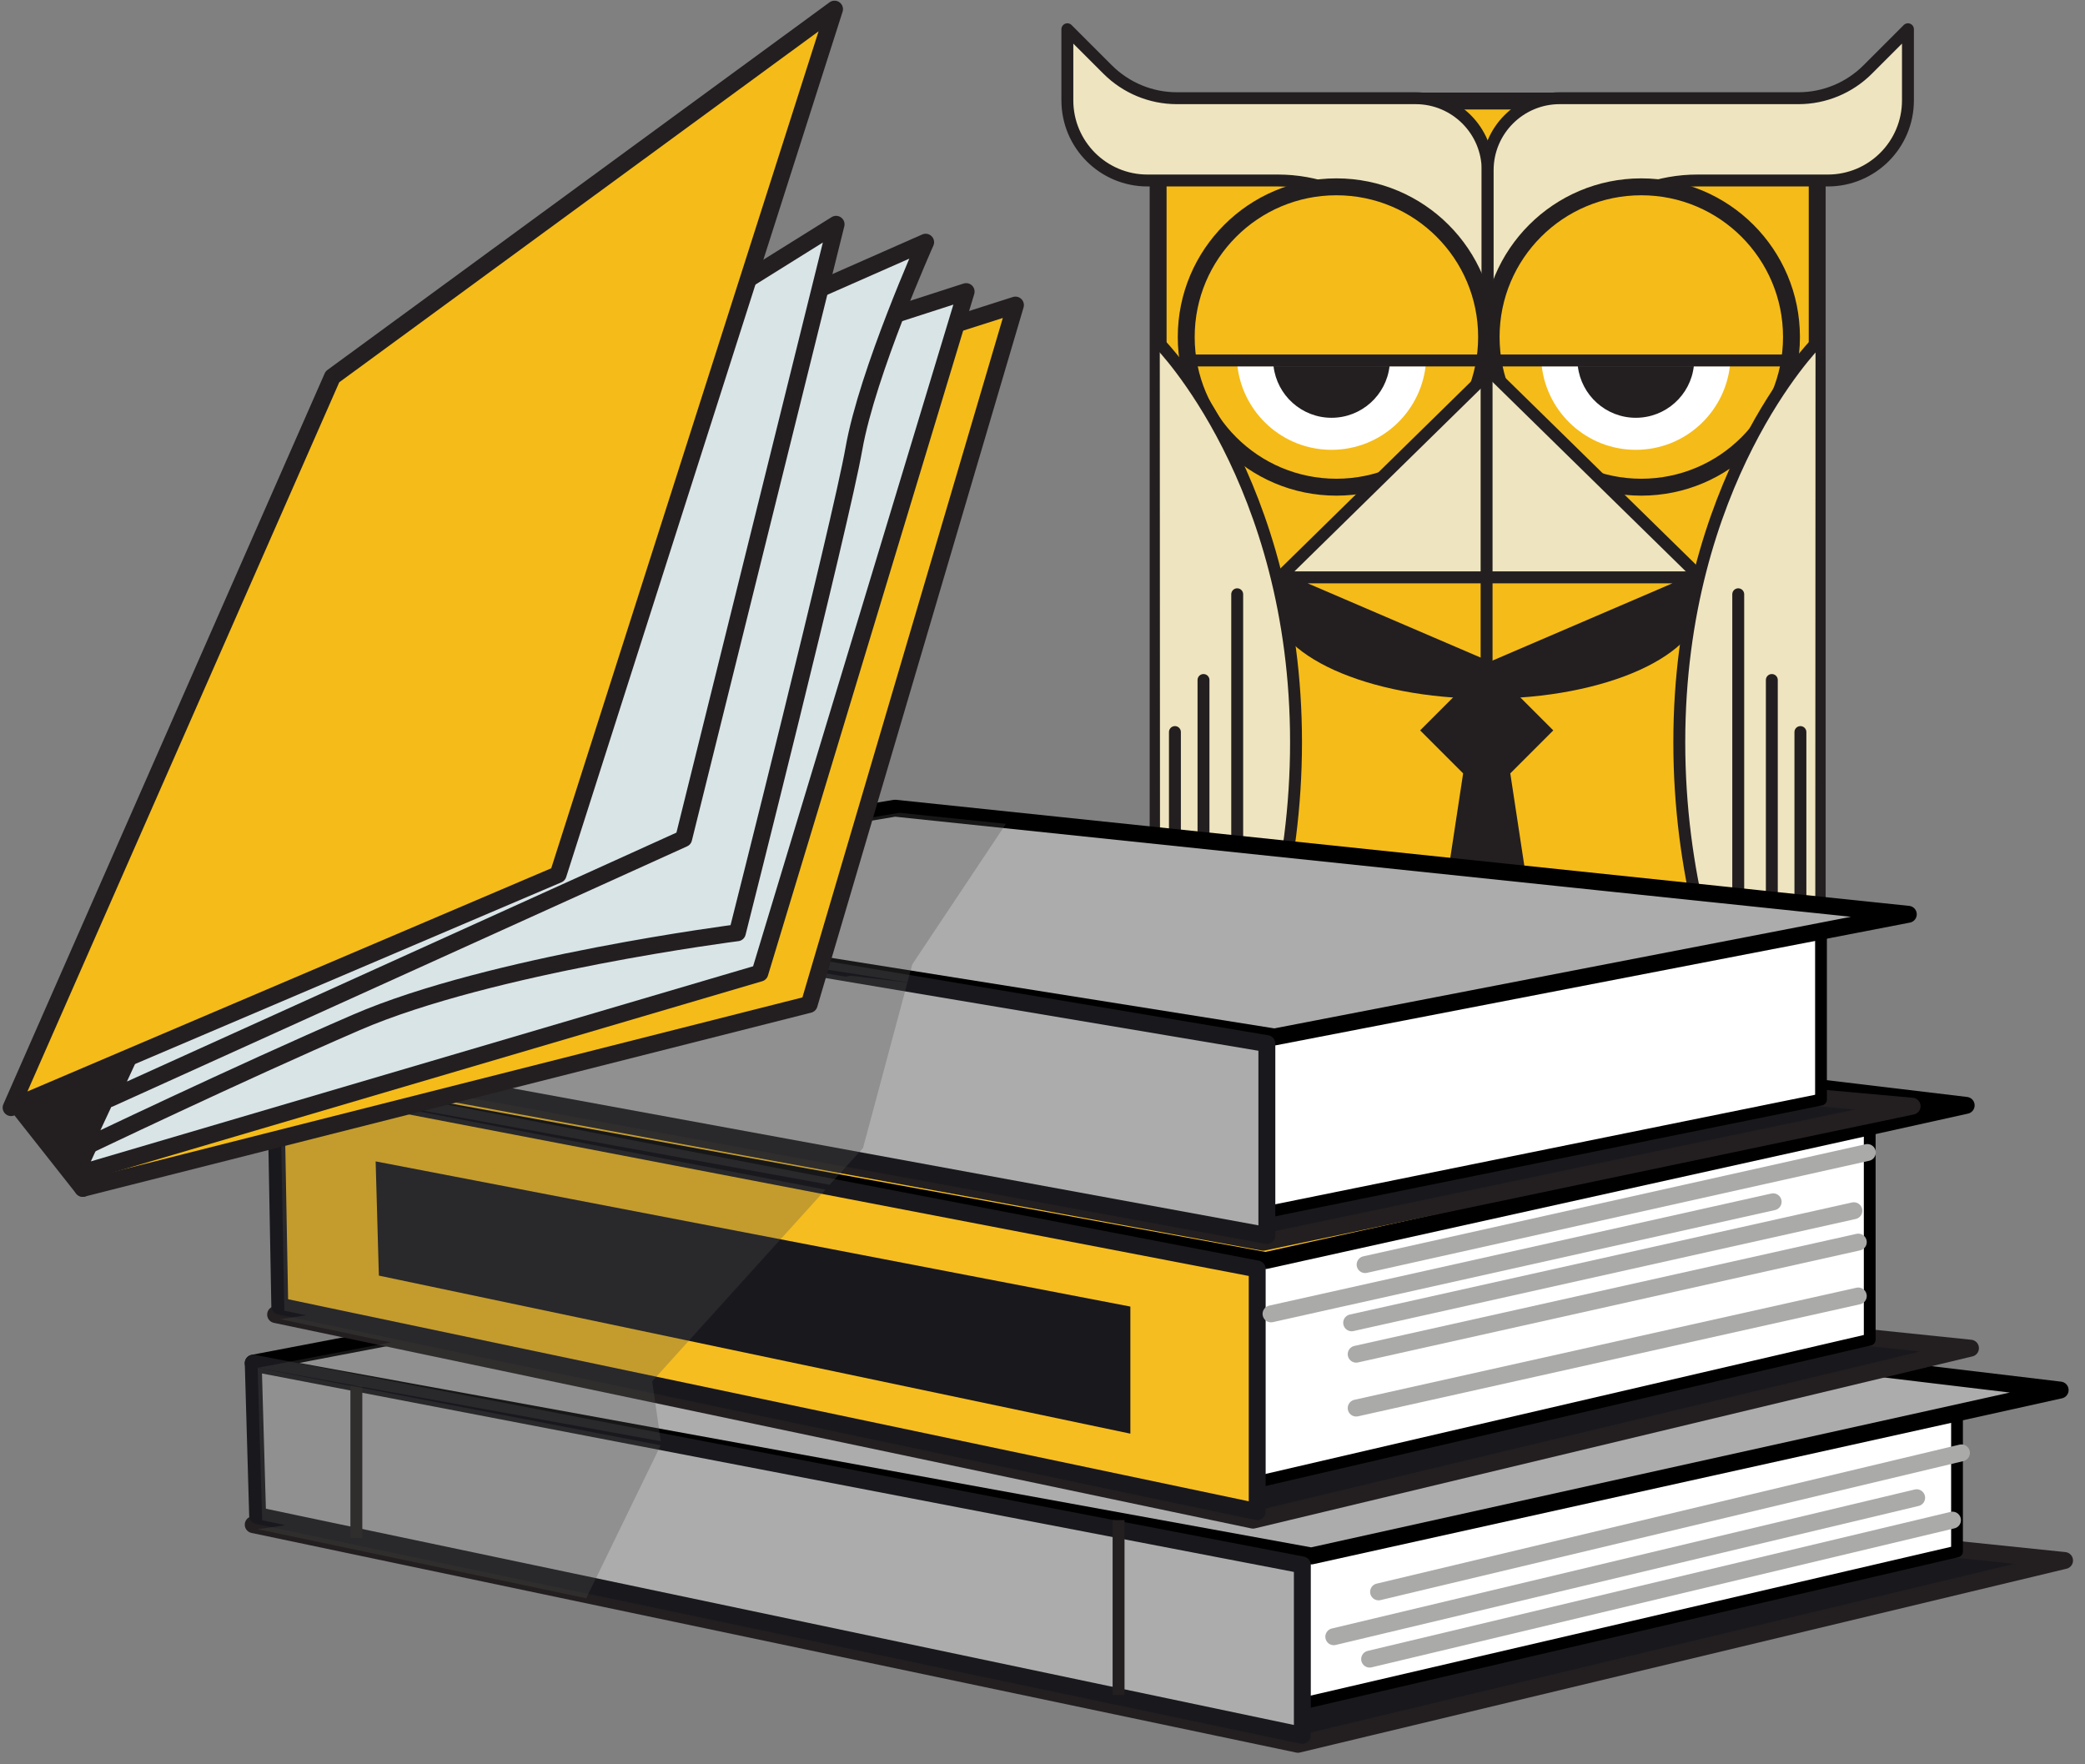 <?xml version="1.0" encoding="utf-8"?>
<svg xmlns="http://www.w3.org/2000/svg" width="156" height="132" viewBox="0 0 156 132" fill="none">
<rect x="0" y="0" width="156" height="132" fill="#808080" stroke="none"/>
<g clip-path="url(#clip0_3892_64896)">
<path d="M135.963 7.559H86.651V87.738H135.963V7.559Z" fill="#F5BB18" stroke="#231F20" stroke-width="1.265" stroke-miterlimit="10"/>
<path d="M111.307 23.074V12.738C111.307 9.762 108.892 7.347 105.916 7.347H88.049C86.107 7.347 84.245 6.572 82.872 5.199L79.86 2.188V7.507C79.86 10.822 82.543 13.504 85.857 13.504H95.606C98.43 13.504 101.166 14.502 103.323 16.329L111.298 23.066L111.307 23.074Z" fill="#EEE4BF" stroke="#231F20" stroke-width="0.891" stroke-linecap="round" stroke-linejoin="round"/>
<path d="M111.307 23.074V12.738C111.307 9.762 113.722 7.347 116.698 7.347H134.564C136.507 7.347 138.369 6.572 139.742 5.199L142.753 2.188V7.507C142.753 10.822 140.071 13.504 136.756 13.504H127.008C124.183 13.504 121.448 14.502 119.291 16.329L111.316 23.066L111.307 23.074Z" fill="#EEE4BF" stroke="#231F20" stroke-width="0.891" stroke-linecap="round" stroke-linejoin="round"/>
<path d="M111.245 52.274C120.162 52.274 127.391 49.002 127.391 44.967C127.391 40.931 120.162 37.66 111.245 37.66C102.328 37.66 95.099 40.931 95.099 44.967C95.099 49.002 102.328 52.274 111.245 52.274Z" fill="#231F20"/>
<path d="M99.99 36.45C106.196 36.45 111.227 31.419 111.227 25.213C111.227 19.007 106.196 13.977 99.99 13.977C93.785 13.977 88.754 19.007 88.754 25.213C88.754 31.419 93.785 36.45 99.99 36.45Z" fill="#F5BB18" stroke="#231F20" stroke-width="1.265" stroke-linecap="round" stroke-linejoin="round"/>
<path d="M122.802 36.45C129.008 36.45 134.039 31.419 134.039 25.213C134.039 19.007 129.008 13.977 122.802 13.977C116.597 13.977 111.566 19.007 111.566 25.213C111.566 31.419 116.597 36.45 122.802 36.45Z" fill="#F5BB18" stroke="#231F20" stroke-width="1.265" stroke-linecap="round" stroke-linejoin="round"/>
<path d="M92.585 27.398C93.004 30.918 95.989 33.654 99.625 33.654C103.261 33.654 106.246 30.918 106.665 27.398H92.585Z" fill="white"/>
<path d="M95.286 27.398C95.544 29.573 97.389 31.257 99.625 31.257C101.862 31.257 103.715 29.573 103.965 27.398H95.277H95.286Z" fill="#231F20"/>
<path d="M89.173 26.969H110.808" stroke="#231F20" stroke-width="0.891" stroke-miterlimit="10"/>
<path d="M115.353 27.398C115.771 30.918 118.756 33.654 122.392 33.654C126.028 33.654 129.013 30.918 129.432 27.398H115.353Z" fill="white"/>
<path d="M118.053 27.398C118.311 29.573 120.156 31.257 122.392 31.257C124.629 31.257 126.482 29.573 126.732 27.398H118.044H118.053Z" fill="#231F20"/>
<path d="M111.939 26.969H133.575" stroke="#231F20" stroke-width="0.891" stroke-miterlimit="10"/>
<path d="M111.486 27.77L95.669 43.283H127.311L111.486 27.77Z" fill="#EEE4BF" stroke="#231F20" stroke-width="0.891" stroke-linecap="round" stroke-linejoin="round"/>
<path d="M111.486 49.985L127.302 43.195H95.669L111.486 49.985Z" fill="#F5BB18" stroke="#231F20" stroke-width="0.891" stroke-linecap="round" stroke-linejoin="round"/>
<path d="M111.227 27.77V49.913" stroke="#231F20" stroke-width="0.891" stroke-linecap="round" stroke-linejoin="round"/>
<path d="M113 57.862L116.217 54.645L111.236 49.664L106.255 54.645L109.472 57.862L105.007 87.232H111.049H111.423H117.465L113 57.862Z" fill="#231F20"/>
<path d="M135.838 25.715C135.838 25.715 125.645 36.034 125.645 55.53C125.645 75.027 135.812 87.734 135.812 87.734" fill="#EEE4BF"/>
<path d="M135.838 25.715C135.838 25.715 125.645 36.034 125.645 55.53C125.645 75.027 135.812 87.734 135.812 87.734" stroke="#231F20" stroke-width="0.891" stroke-linecap="round" stroke-linejoin="round"/>
<path d="M134.707 85.467V54.77" stroke="#231F20" stroke-width="0.891" stroke-linecap="round" stroke-linejoin="round"/>
<path d="M132.568 82.446V50.875" stroke="#231F20" stroke-width="0.891" stroke-linecap="round" stroke-linejoin="round"/>
<path d="M130.055 73.27V44.461" stroke="#231F20" stroke-width="0.891" stroke-linecap="round" stroke-linejoin="round"/>
<path d="M86.775 25.715C86.775 25.715 96.969 36.034 96.969 55.53C96.969 75.027 86.802 87.734 86.802 87.734" fill="#EEE4BF"/>
<path d="M86.775 25.715C86.775 25.715 96.969 36.034 96.969 55.53C96.969 75.027 86.802 87.734 86.802 87.734" stroke="#231F20" stroke-width="0.891" stroke-linecap="round" stroke-linejoin="round"/>
<path d="M87.908 85.467V54.77" stroke="#231F20" stroke-width="0.891" stroke-linecap="round" stroke-linejoin="round"/>
<path d="M90.046 82.446V50.875" stroke="#231F20" stroke-width="0.891" stroke-linecap="round" stroke-linejoin="round"/>
<path d="M92.568 73.27V44.461" stroke="#231F20" stroke-width="0.891" stroke-linecap="round" stroke-linejoin="round"/>
<path d="M97.112 130.501L18.947 114.069L63.563 107.359L154.471 116.751L97.112 130.501Z" fill="#19181D" stroke="#231F20" stroke-width="1.265" stroke-linecap="round" stroke-linejoin="round"/>
<path d="M93.414 117.082L146.424 105.008V116.075L94.421 128.158L93.414 117.082Z" fill="white" stroke="black" stroke-width="0.882" stroke-linecap="round" stroke-linejoin="round"/>
<path d="M98.11 116.412L18.947 101.985L64.57 93.262L154.142 103.999L98.11 116.412Z" fill="#ACACAC" stroke="black" stroke-width="1.265" stroke-linecap="round" stroke-linejoin="round"/>
<path d="M19.276 113.394L97.442 129.835V117.083L18.947 101.988L19.276 113.394Z" fill="#ACACAC" stroke="#19181D" stroke-width="1.265" stroke-linecap="round" stroke-linejoin="round"/>
<path d="M93.753 113.732L20.622 98.352L62.369 92.07L147.431 100.865L93.753 113.732Z" fill="#19181D" stroke="#231F20" stroke-width="1.265" stroke-linecap="round" stroke-linejoin="round"/>
<path d="M90.304 94.936L139.893 83.637V100.229L91.24 111.528L90.304 94.936Z" fill="white" stroke="black" stroke-width="0.882" stroke-linecap="round" stroke-linejoin="round"/>
<path d="M94.697 94.309L20.622 80.819L63.313 72.656L147.11 82.699L94.697 94.309Z" fill="#F6BD20" stroke="black" stroke-width="1.265" stroke-linecap="round" stroke-linejoin="round"/>
<path d="M20.933 97.72L94.064 113.1V94.94L20.622 80.816L20.933 97.72Z" fill="#F6BD20" stroke="#19181D" stroke-width="1.265" stroke-linecap="round" stroke-linejoin="round"/>
<path d="M28.347 95.436L84.574 107.261V97.753L28.106 86.891L28.347 95.436Z" fill="#19181D"/>
<path d="M94.51 92.938L28.339 80.784L66.112 75.82L143.065 82.762L94.51 92.938Z" fill="#19181D" stroke="#231F20" stroke-width="1.265" stroke-linecap="round" stroke-linejoin="round"/>
<path d="M91.382 78.078L136.248 69.141V82.266L92.238 91.195L91.382 78.078Z" fill="white" stroke="black" stroke-width="0.882" stroke-linecap="round" stroke-linejoin="round"/>
<path d="M95.357 77.582L28.339 66.916L66.958 60.465L142.78 68.404L95.357 77.582Z" fill="#ACACAC" stroke="black" stroke-width="1.265" stroke-linecap="round" stroke-linejoin="round"/>
<path d="M28.624 80.28L94.787 92.435V78.079L28.339 66.914L28.624 80.28Z" fill="#ACACAC" stroke="#19181D" stroke-width="1.265" stroke-linecap="round" stroke-linejoin="round"/>
<path d="M26.663 103.664V115.07" stroke="#231F20" stroke-width="0.891" stroke-miterlimit="10"/>
<path d="M83.692 113.73V126.812" stroke="#231F20" stroke-width="0.891" stroke-miterlimit="10"/>
<path d="M102.476 124.129L146.086 113.73" stroke="#AAAAA9" stroke-width="1.265" stroke-linecap="round" stroke-linejoin="round"/>
<path d="M99.794 122.454L143.404 112.055" stroke="#AAAAA9" stroke-width="1.265" stroke-linecap="round" stroke-linejoin="round"/>
<path d="M103.145 119.098L146.755 108.699" stroke="#AAAAA9" stroke-width="1.265" stroke-linecap="round" stroke-linejoin="round"/>
<path d="M139.715 86.227L102.138 94.612" stroke="#AAAAA9" stroke-width="1.265" stroke-linecap="round" stroke-linejoin="round"/>
<path d="M132.667 89.914L95.099 98.299" stroke="#AAAAA9" stroke-width="1.265" stroke-linecap="round" stroke-linejoin="round"/>
<path d="M138.708 90.582L101.131 98.967" stroke="#AAAAA9" stroke-width="1.265" stroke-linecap="round" stroke-linejoin="round"/>
<path d="M139.038 92.93L101.47 101.315" stroke="#AAAAA9" stroke-width="1.265" stroke-linecap="round" stroke-linejoin="round"/>
<path d="M139.038 96.961L101.47 105.346" stroke="#AAAAA9" stroke-width="1.265" stroke-linecap="round" stroke-linejoin="round"/>
<g opacity="0.3">
<path d="M22.885 98.404L20.96 98.698L29.221 100.435L19.276 102.333L49.439 107.831L48.798 103.34L61.763 89.003L20.96 81.152L21.272 98.065L22.885 98.404Z" fill="#4C4C4D"/>
<path d="M21.335 114.107L19.276 114.41L43.861 119.578L49.431 108.128L19.276 102.336L19.615 113.742L21.335 114.107Z" fill="#4C4C4D"/>
<path d="M28.677 67.26L67.894 73.498L68.259 72.143L75.263 61.637L67.297 60.809L28.677 67.26Z" fill="#4C4C4D"/>
<path d="M20.96 81.15L62.075 88.644L64.57 85.89L67.894 73.504L63.643 72.996L63.269 73.068L28.677 67.258L28.936 79.626L20.96 81.15Z" fill="#4C4C4D"/>
</g>
<path d="M60.542 75.148L6.195 88.907L28.677 37.919L75.976 22.824L60.542 75.148Z" fill="#F5BB18" stroke="#231F20" stroke-width="1.265" stroke-linecap="round" stroke-linejoin="round"/>
<path d="M1.169 82.538L6.195 88.909L28.677 37.922L24.649 32.219L1.169 82.538Z" fill="#231F20" stroke="#231F20" stroke-width="1.265" stroke-linecap="round" stroke-linejoin="round"/>
<path d="M5.643 87.89L56.853 72.804L72.287 21.816L29.684 35.566L5.643 87.89Z" fill="#D9E4E7" stroke="#231F20" stroke-width="1.265" stroke-linecap="round" stroke-linejoin="round"/>
<path d="M6.195 85.888L29.675 35.569L69.257 18.121C69.257 18.121 64.9 27.852 63.893 33.555C62.886 39.258 55.169 69.786 55.169 69.786C55.169 69.786 36.715 72.138 26.654 76.496C17.681 80.381 6.195 85.888 6.195 85.888Z" fill="#D9E4E7" stroke="#231F20" stroke-width="1.265" stroke-linecap="round" stroke-linejoin="round"/>
<path d="M8.209 82.195L28.678 37.918L62.556 16.781L51.151 62.743L8.209 82.195Z" fill="#D9E4E7" stroke="#231F20" stroke-width="1.265" stroke-linecap="round" stroke-linejoin="round"/>
<path d="M0.831 82.868L24.872 28.191L62.44 0.684L41.758 65.43L0.831 82.868Z" fill="#F5BB18" stroke="#231F20" stroke-width="1.265" stroke-linecap="round" stroke-linejoin="round"/>
</g>
<defs>
<clipPath id="clip0_3892_64896">
<rect width="154.905" height="131.087" fill="white" transform="translate(0.198 0.047)"/>
</clipPath>
</defs>
</svg>
